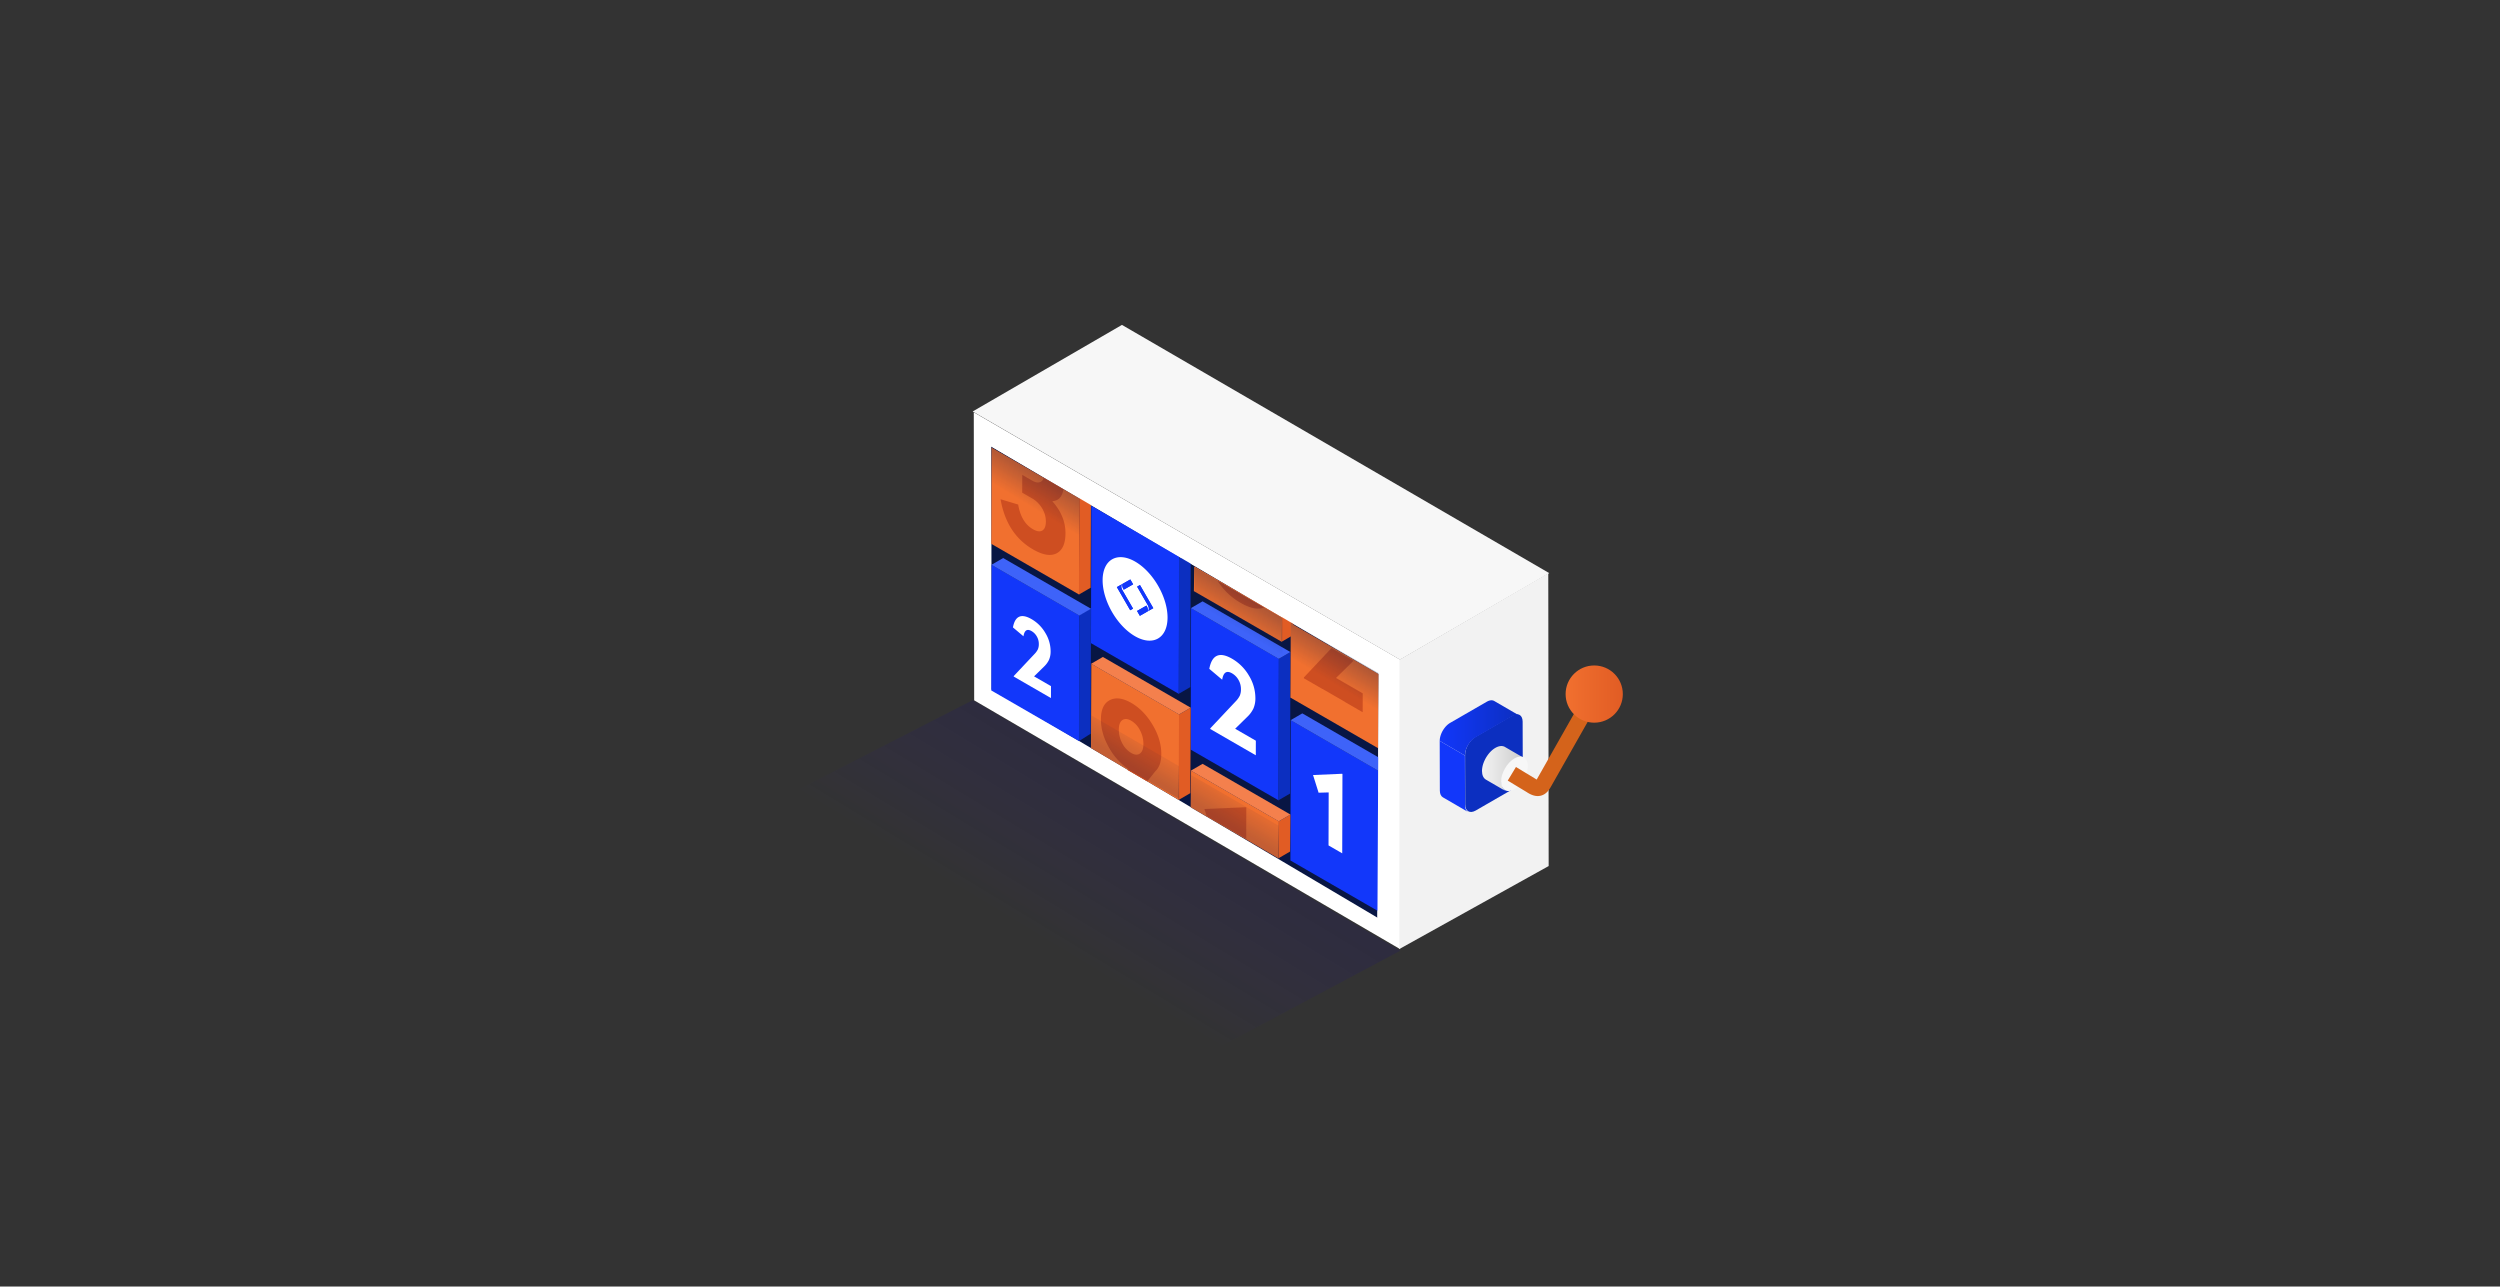<?xml version="1.0" encoding="UTF-8"?> <svg xmlns="http://www.w3.org/2000/svg" xmlns:xlink="http://www.w3.org/1999/xlink" viewBox="0 0 1916 986"><rect x="0" y="0" width="1916" height="986" fill="#333333" stroke="none"/><defs><style>.cls-1{fill:#fff;}.cls-2{fill:#081644;}.cls-3{fill:#1237fa;}.cls-4{fill:#3e63f9;}.cls-5{fill:#0c2fc0;}.cls-6{fill:#f1702f;}.cls-7{fill:#e15c24;}.cls-8{fill:#f4804d;}.cls-9{fill:#ce4e21;}.cls-10{fill:#f2f2f2;}.cls-11{fill:url(#linear-gradient);}.cls-12{fill:url(#linear-gradient-2);}.cls-13{fill:#f7f7f7;}.cls-14{fill:#d4631b;}.cls-15{fill:url(#Gradient_bez_nazwy_14);}.cls-16{opacity:0.2;fill:url(#linear-gradient-3);}.cls-17{fill:url(#linear-gradient-4);}.cls-18{fill:url(#linear-gradient-5);}.cls-19{fill:url(#linear-gradient-6);}.cls-20{fill:url(#linear-gradient-7);}.cls-21{fill:url(#linear-gradient-8);}</style><linearGradient id="linear-gradient" x1="1103.389" y1="557.869" x2="1164.471" y2="557.869" gradientUnits="userSpaceOnUse"><stop offset="0" stop-color="#1237fa"></stop><stop offset="1" stop-color="#0c2fc0"></stop></linearGradient><linearGradient id="linear-gradient-2" x1="1135.808" y1="589.003" x2="1168.489" y2="589.003" gradientUnits="userSpaceOnUse"><stop offset="0" stop-color="#f2f2f2"></stop><stop offset="1" stop-color="#ccc"></stop></linearGradient><linearGradient id="Gradient_bez_nazwy_14" x1="1199.883" y1="531.94" x2="1243.734" y2="531.94" gradientUnits="userSpaceOnUse"><stop offset="0" stop-color="#f1702f"></stop><stop offset="1" stop-color="#e15c24"></stop></linearGradient><linearGradient id="linear-gradient-3" x1="797.895" y1="719.507" x2="894.72" y2="559.796" gradientUnits="userSpaceOnUse"><stop offset="0" stop-color="#2304d7" stop-opacity="0"></stop><stop offset="1" stop-color="#060166"></stop></linearGradient><linearGradient id="linear-gradient-4" x1="788.801" y1="387.631" x2="806.573" y2="358.316" gradientUnits="userSpaceOnUse"><stop offset="0" stop-color="#081644" stop-opacity="0"></stop><stop offset="0.993" stop-color="#081644" stop-opacity="0.4"></stop></linearGradient><linearGradient id="linear-gradient-5" x1="1018.08" y1="521.606" x2="1035.852" y2="492.291" xlink:href="#linear-gradient-4"></linearGradient><linearGradient id="linear-gradient-6" x1="944.394" y1="479.282" x2="962.166" y2="449.967" xlink:href="#linear-gradient-4"></linearGradient><linearGradient id="linear-gradient-7" x1="942.866" y1="631.963" x2="956.157" y2="610.039" gradientUnits="userSpaceOnUse"><stop offset="0" stop-color="#081644" stop-opacity="0.2"></stop><stop offset="0.993" stop-color="#081644" stop-opacity="0"></stop></linearGradient><linearGradient id="linear-gradient-8" x1="866.439" y1="586.29" x2="879.731" y2="564.366" gradientUnits="userSpaceOnUse"><stop offset="0" stop-color="#081644" stop-opacity="0.2"></stop><stop offset="0.99" stop-color="#081644" stop-opacity="0"></stop></linearGradient></defs><g id="shadow_inside" data-name="shadow inside"><polygon class="cls-1" points="1073.023 505.53 746.307 315.987 746.612 536.741 1073.023 727.397 1073.023 505.53"></polygon></g><g id="Warstwa_7" data-name="Warstwa 7"><polygon class="cls-2" points="1056.581 516.645 1055.667 703.296 760.009 528.216 759.705 342.173 1056.581 516.645"></polygon><polygon class="cls-3" points="1056.593 590.831 1056.313 698.35 988.984 659.478 989.265 551.959 1056.593 590.831"></polygon><polygon class="cls-4" points="989.116 551.938 998.082 546.727 1065.411 585.599 1056.445 590.81 989.116 551.938"></polygon><polygon class="cls-3" points="980.167 504.965 979.886 613.398 912.558 574.526 912.838 466.093 980.167 504.965"></polygon><polygon class="cls-5" points="980.018 504.944 988.984 499.734 988.704 608.167 979.738 613.377 980.018 504.944"></polygon><polygon class="cls-4" points="912.69 466.072 921.656 460.861 988.984 499.734 980.018 504.944 912.69 466.072"></polygon><polygon class="cls-3" points="903.74 426.517 903.46 531.795 836.131 492.923 836.412 387.542 903.74 426.517"></polygon><polygon class="cls-5" points="903.592 428.039 912.558 422.558 912.277 526.564 903.311 531.774 903.592 428.039"></polygon><polygon class="cls-6" points="827.314 381.952 827.033 455.673 759.705 416.801 759.985 343.08 827.314 381.952"></polygon><polygon class="cls-7" points="827.165 381.931 836.131 376.72 835.851 450.442 826.885 455.652 827.165 381.931"></polygon><polygon class="cls-3" points="827.314 471.776 827.033 568.029 759.705 529.157 759.985 432.904 827.314 471.776"></polygon><polygon class="cls-5" points="827.165 471.45 836.131 466.24 835.851 562.318 826.885 568.008 827.165 471.45"></polygon><polygon class="cls-4" points="759.837 432.883 768.803 427.672 836.131 466.544 827.165 471.755 759.837 432.883"></polygon><polygon class="cls-6" points="903.74 547.593 903.46 613.094 836.131 573.308 836.412 508.721 903.74 547.593"></polygon><polygon class="cls-7" points="903.592 547.572 912.558 542.362 912.277 607.862 903.311 613.073 903.592 547.572"></polygon><polygon class="cls-8" points="836.263 508.7 845.229 503.49 912.558 542.362 903.592 547.572 836.263 508.7"></polygon><polygon class="cls-7" points="982.454 472.973 991.42 467.762 991.14 486.676 982.174 491.886 982.454 472.973"></polygon><polygon class="cls-6" points="1056.593 516.536 1056.313 573.51 988.984 534.638 989.265 477.663 1056.593 516.536"></polygon><polygon class="cls-6" points="982.603 472.994 982.322 491.907 914.994 453.035 915.274 434.122 982.603 472.994"></polygon><polygon class="cls-6" points="980.167 629.501 979.886 657.854 912.558 618.677 912.838 590.629 980.167 629.501"></polygon><polygon class="cls-7" points="980.018 629.48 988.984 624.269 988.704 652.622 979.738 657.833 980.018 629.48"></polygon><polygon class="cls-8" points="912.69 590.608 921.656 585.397 988.984 624.269 980.018 629.48 912.69 590.608"></polygon><path class="cls-1" d="M790.585,474.506q-11.818-6.823-14.27,6.335l8.074,6.813q1.106-6.926,6.17-4.003a10.938,10.938,0,0,1,4.066,4.151,11.341,11.341,0,0,1,1.524,5.739,10.214,10.214,0,0,1-.706,4.069,14.095,14.095,0,0,1-2.638,3.647l-15.87,16.863-.001.415L805.453,535l.026-9.145-12.965-7.485,7.752-7.6a17.576,17.576,0,0,0,3.699-5.083,15.978,15.978,0,0,0,1.227-6.648,26.965,26.965,0,0,0-4.007-13.903,29.021,29.021,0,0,0-10.6-10.63"></path><path class="cls-1" d="M944.258,504.851q-14.458-8.347-17.458,7.748l9.877,8.334q1.355-8.471,7.549-4.895a13.385,13.385,0,0,1,4.974,5.078,13.865,13.865,0,0,1,1.863,7.02,12.469,12.469,0,0,1-.864,4.977,17.259,17.259,0,0,1-3.226,4.462L927.557,558.203l-.001.507,34.89,20.144.032-11.187-15.86-9.157,9.484-9.297a21.521,21.521,0,0,0,4.524-6.218,19.551,19.551,0,0,0,1.5-8.133,32.982,32.982,0,0,0-4.901-17.007,35.507,35.507,0,0,0-12.968-13.004"></path><polyline class="cls-9" points="955.173 618.884 954.766 618.649 923.075 620.021 924.762 625.399 955.105 642.917 955.173 618.884"></polyline><path class="cls-9" d="M866.941,577.087a18.129,18.129,0,0,1-6.803-7.35,21.685,21.685,0,0,1-2.672-10.541q.015-5.466,2.722-7.324,2.704-1.86,6.822.516a17.727,17.727,0,0,1,6.666,7.271,21.65,21.65,0,0,1,2.63,10.414q-.016,5.573-2.68,7.451-2.659,1.89-6.686-.437m.109-38.362q-9.695-5.598-16.483-2.145-6.791,3.446-6.822,14.695-.03,10.615,6.032,21.378A48.215,48.215,0,0,0,864.801,589.431l-.599.744,15.047,8.688,6.158-7.745q4.592-4.294,4.617-13.123.032-11.245-6.669-22.483-6.702-11.237-16.307-16.786"></path><polygon class="cls-10" points="1072.551 505.599 1186.597 439.305 1186.897 663.735 1072.414 727.351 1072.551 505.599"></polygon><path class="cls-9" d="M814.977,374.832,799.892,366.123a4.571,4.571,0,0,1-2.217,3.104c-1.694.891-3.8.651-6.301-.715l-7.919-4.572-.039,13.65,7.818,4.514a20.538,20.538,0,0,1,7.453,7.517,19.325,19.325,0,0,1,2.87,10.013q-.015,5.368-2.715,6.964-2.697,1.597-7.166-.983-9.042-5.22-11.339-18.932l-13.514-4.065q4.705,26.792,24.91,38.455,11.271,6.507,18.044,2.999,6.773-3.508,6.806-15.412.037-13.183-10.1-24.529,7.412-.627,8.493-9.296"></path><path class="cls-9" d="M968.821,465.612l-35.759-20.645a50.012,50.012,0,0,0,17.699,17.032q11.093,6.404,18.06,3.614"></path><path class="cls-9" d="M1037.294,506.412l-16.827-9.715-21.167,22.491-.002.655,14.359,8.29 0-.093,17.146,9.899-0.0.093,13.557,7.827.041-14.452-20.483-11.826,12.249-12.006c.389-.386.766-.775,1.127-1.163"></path><polyline class="cls-1" points="1028.855 593.184 1028.57 593.019 1006.315 593.983 1010.571 607.538 1018.298 607.314 1018.183 647.938 1028.683 654 1028.855 593.184"></polyline><path class="cls-3" d="M1122.811,617.172l-.108-38.132L1103.389,567.816l.108,38.132c.007,2.517.896,4.288,2.329,5.121l19.314,11.224C1123.707,621.46,1122.818,619.689,1122.811,617.172Z"></path><path class="cls-5" d="M1158.938,548.477c4.409-2.546,7.996-.502,8.01,4.565l.108,38.132c.014,5.066-3.549,11.239-7.958,13.784l-28.128,16.24c-4.409,2.546-7.996.502-8.01-4.565l-.108-38.132c-.014-5.066,3.549-11.239,7.958-13.784Z"></path><path class="cls-11" d="M1159.44,548.674q.192-.093.381-.174c.045-.019.089-.039.134-.057.118-.048.236-.093.353-.134.029-.01.059-.023.088-.032q.218-.075.431-.133c.084-.023.167-.043.25-.062.038-.009.077-.02.115-.028q.182-.039.361-.067c.181-.028.358-.044.533-.053.035-.002.071-.004.106-.006.157-.006.311-.005.463.004.026.002.052.005.078.007q.184.014.361.042c.037.006.074.011.11.018.136.025.269.054.399.092l.017.006c.123.036.243.08.361.127.034.014.068.029.102.043q.151.066.295.144c.032.017.064.032.095.05l-19.314-11.224-.044-.025c-.017-.009-.035-.016-.052-.025q-.144-.078-.294-.144c-.019-.008-.036-.019-.055-.027-.015-.006-.032-.01-.047-.017-.118-.048-.237-.091-.361-.127l-.014-.005-.003-.001c-.13-.038-.263-.067-.399-.092-.016-.003-.031-.008-.046-.011-.021-.004-.043-.004-.064-.007q-.178-.028-.361-.042c-.02-.001-.038-.005-.058-.007-.007-0-.014 0-.021-0-.151-.009-.306-.009-.463-.004-.015.001-.03-.001-.045-0-.02.001-.041.005-.061.006-.175.01-.352.026-.533.054l-.001 0c-.119.018-.239.041-.36.067-.038.008-.077.019-.116.028-.076.018-.151.034-.227.055l-.022.007q-.213.059-.431.133c-.029.01-.058.022-.087.032-.117.042-.235.086-.353.134-.016.006-.031.011-.047.018-.029.012-.058.027-.087.04q-.189.081-.381.174c-.048.023-.096.046-.144.07-.168.085-.336.174-.506.272l-28.129,16.24c-.212.122-.421.256-.629.394-.035.024-.071.046-.106.07q-.297.203-.587.427c-.038.029-.075.058-.112.088-.197.155-.391.314-.583.482-.017.015-.033.03-.05.045q-.277.245-.545.508c-.018.018-.037.033-.055.051l-.033.034q-.206.205-.408.418l-.017.019q-.192.206-.379.419l-.035.039c-.015.017-.028.036-.043.053q-.301.349-.588.716l-.017.02c-.015.019-.028.039-.042.058q-.228.296-.445.603c-.014.02-.03.04-.044.06l-.019.029q-.208.297-.404.604c-.012.019-.026.038-.039.058-.019.029-.036.059-.054.089q-.159.251-.31.508c-.016.027-.033.052-.048.079l-.017.031q-.171.294-.331.594l-.027.048c-.017.032-.033.066-.05.098q-.126.239-.244.482c-.016.033-.034.066-.05.099-.01.02-.018.04-.027.06-.097.204-.192.408-.281.614l-.009.019c-.01.022-.018.044-.027.066q-.119.278-.229.559c-.012.03-.025.061-.037.091-.01.025-.018.051-.027.076-.084.221-.164.442-.238.665l-.005.013-.012.04c-.076.229-.145.458-.21.688-.008.029-.018.057-.026.086-.004.016-.007.031-.011.047q-.11.4-.196.799c-.005.023-.012.047-.017.07-.007.034-.013.069-.02.103-.021.105-.041.209-.06.313-.013.072-.026.144-.038.216-.018.108-.033.215-.049.322-.007.05-.016.101-.023.152l-.004.04q-.044.345-.067.685c-.003.048-.006.096-.009.144-.014.233-.023.465-.022.694l19.314,11.224c-.001-.229.009-.461.022-.694.003-.048.005-.096.009-.144q.024-.34.067-.685c.008-.064.018-.128.027-.191.015-.107.031-.215.049-.322.012-.072.025-.144.038-.217.019-.104.039-.209.06-.313.012-.058.025-.116.037-.174q.087-.399.196-.799c.012-.044.025-.088.038-.133.065-.229.134-.459.21-.688l.017-.053c.074-.222.155-.444.238-.665.021-.056.043-.111.064-.167q.11-.28.229-.559c.012-.028.024-.057.036-.086.089-.206.184-.41.281-.613.026-.054.052-.107.078-.161q.118-.241.243-.479c.026-.049.051-.099.077-.148q.16-.299.331-.594c.021-.037.044-.073.066-.11q.151-.256.31-.507c.031-.049.061-.098.093-.146q.197-.306.404-.604c.021-.03.043-.059.064-.089q.217-.307.445-.603c.02-.026.039-.052.059-.078q.286-.368.588-.716c.026-.03.052-.061.079-.092q.187-.213.379-.419l.017-.019q.201-.214.408-.418c.029-.029.059-.057.088-.085q.269-.262.545-.508l.05-.045c.191-.168.386-.327.582-.482.038-.03.075-.059.113-.088q.29-.223.587-.427c.035-.024.071-.047.106-.07.208-.139.417-.272.629-.394l28.129-16.24c.17-.098.339-.187.506-.272C1159.344,548.72,1159.392,548.697,1159.44,548.674Z"></path><path class="cls-12" d="M1150.948,598.933c.006-.132.014-.264.024-.396q.008-.102.017-.205.017-.196.04-.393c.007-.064.014-.127.022-.191.011-.092.026-.184.039-.276.02-.138.04-.277.063-.416.015-.093.032-.186.049-.279.024-.134.05-.269.078-.404q.033-.16.069-.321c.02-.09.04-.179.062-.269.028-.118.058-.236.088-.354.023-.088.045-.177.069-.265q.058-.213.121-.426c.016-.053.03-.106.046-.159q.088-.292.186-.583c.096-.286.199-.572.307-.856q.041-.107.083-.214.141-.362.295-.722c.016-.036.03-.073.046-.109.115-.265.237-.529.362-.791.033-.068.067-.136.1-.205q.152-.311.314-.619c.033-.063.065-.126.099-.189q.206-.386.426-.765c.028-.048.056-.094.084-.142q.194-.329.398-.652c.04-.063.08-.127.12-.19q.253-.393.52-.776c.027-.039.055-.076.082-.115q.279-.395.572-.776c.03-.039.059-.079.089-.117.061-.079.124-.155.186-.233.078-.097.156-.195.235-.291.064-.078.13-.154.195-.231.076-.09.152-.18.23-.268q.239-.273.484-.536l.026-.028q.258-.275.525-.538.169-.168.341-.33c.031-.029.061-.06.093-.089q.225-.21.454-.41c.042-.036.084-.071.125-.107.112-.097.225-.192.338-.285.057-.046.114-.091.171-.137q.151-.121.303-.237.092-.07.184-.138.151-.112.304-.22c.061-.043.121-.086.182-.128.11-.075.22-.148.331-.22.053-.034.106-.07.159-.103.163-.103.328-.203.493-.299.159-.092.317-.177.474-.26.041-.022.082-.043.123-.064.141-.072.281-.141.42-.205l.052-.025c.145-.066.288-.127.431-.185.152-.062.304-.119.454-.173.038-.013.076-.029.113-.042q.28-.096.554-.171c.107-.03.213-.055.319-.079.05-.012.101-.026.151-.037q.235-.051.465-.086l.017-.002c.14-.021.279-.038.416-.05.046-.004.092-.007.138-.01.099-.007.198-.013.295-.016.044-.001.087-.002.131-.002q.153-.001.303.005c.035.001.07.002.104.004q.195.011.384.034c.027.003.053.008.079.012q.154.021.304.05c.034.007.069.013.103.021.115.025.229.052.34.084l.022.006c.118.034.233.073.347.115.031.011.061.023.092.035q.138.054.272.116c.023.011.047.021.07.032.116.056.229.115.34.179l-15.12-8.787-.056-.032c-.093-.052-.187-.101-.284-.147-.023-.011-.047-.021-.07-.032-.054-.025-.107-.051-.162-.074-.036-.015-.073-.028-.11-.042-.03-.012-.061-.024-.092-.035-.112-.041-.226-.08-.342-.114l-.005-.001-.022-.006c-.112-.032-.225-.059-.34-.084-.034-.007-.069-.014-.103-.021-.036-.007-.071-.015-.107-.021-.065-.011-.132-.02-.198-.029-.027-.004-.053-.008-.079-.012-.113-.014-.228-.025-.344-.032l-.041-.001c-.034-.002-.069-.002-.104-.004-.1-.004-.201-.006-.303-.005q-.065.001-.131.002c-.034.001-.067 0-.101.002-.064.003-.129.009-.194.014-.046.003-.091.006-.138.01-.137.013-.276.029-.416.05l-.018.002-.002 0q-.229.035-.463.086c-.05.011-.1.025-.15.036-.097.023-.193.044-.291.071l-.029.009q-.274.076-.554.171c-.038.013-.076.029-.113.042-.15.053-.301.11-.454.173-.02.008-.04.014-.06.023q-.184.077-.371.163l-.05.024c-.14.065-.28.134-.421.206q-.061.031-.122.063c-.157.083-.315.168-.474.26-.165.095-.33.196-.493.299-.053.034-.106.069-.159.104-.11.072-.221.144-.33.219-.061.042-.122.085-.182.128q-.152.108-.303.22-.092.068-.184.138-.152.116-.303.237c-.057.045-.114.09-.171.137-.114.093-.226.189-.338.285-.042.036-.084.071-.125.107q-.229.201-.454.41c-.032.03-.063.061-.095.091-.099.094-.199.188-.297.285-.014.014-.028.029-.043.044q-.266.264-.525.538l-.026.028q-.246.263-.484.536c-.015.017-.031.033-.046.051-.062.071-.122.145-.184.218-.065.077-.131.153-.195.231-.079.096-.157.194-.235.291-.062.078-.125.154-.186.233l-.034.043c-.019.024-.036.05-.055.075q-.293.381-.572.776c-.019.026-.039.051-.057.077l-.025.037q-.267.383-.52.777c-.016.025-.034.049-.05.074-.024.038-.046.077-.07.115q-.204.324-.399.653c-.02.034-.042.067-.062.102l-.022.039q-.22.379-.426.765c-.011.021-.023.041-.034.062-.022.042-.042.085-.064.127q-.162.308-.314.619c-.021.043-.044.085-.065.128-.012.026-.023.052-.035.077-.125.262-.247.526-.362.791l-.011.024c-.012.028-.022.056-.035.084q-.154.359-.295.722c-.015.039-.033.077-.047.116-.012.032-.023.065-.035.097-.108.285-.212.57-.307.857l-.006.016q-.094.283-.179.566c-.016.054-.031.107-.047.161-.031.107-.064.214-.093.321-.009.034-.018.069-.027.103-.024.089-.047.177-.069.266-.03.117-.06.235-.088.352-.021.09-.042.18-.062.271-.014.062-.03.125-.043.188-.009.044-.016.088-.025.133-.028.135-.053.27-.078.405-.017.093-.034.185-.049.277-.023.139-.043.278-.063.417-.009.065-.021.129-.029.194-.004.027-.006.054-.009.081-.008.064-.015.128-.022.191q-.022.197-.04.393-.009.103-.017.205c-.01.133-.018.265-.024.396-.003.06-.007.12-.009.179-.007.189-.011.378-.011.565.009,3.241,1.153,5.521,2.999,6.593l15.12,8.787c-1.845-1.072-2.989-3.352-2.999-6.593-.001-.187.004-.375.011-.565C1150.942,599.053,1150.945,598.993,1150.948,598.933Z"></path><ellipse class="cls-13" cx="1160.692" cy="593.049" rx="14.49" ry="8.393" transform="translate(64.745 1298.607) rotate(-59.837)"></ellipse><path class="cls-14" d="M1178.5,610.092c-2.62,0-5.406-1.009-8.451-3.051l-14.523-8.78,6.301-10.423,14.79,8.942.134.091c.376.255.693.45.956.599.217-.363.442-.759.624-1.08l.015-.027,40.427-71.281,10.594,6.008-40.443,71.308c-1.44,2.538-3.615,6.374-8.163,7.434A9.93,9.93,0,0,1,1178.5,610.092Z"></path><circle class="cls-15" cx="1221.808" cy="531.94" r="21.926"></circle><polygon class="cls-13" points="745.448 315.356 859.86 249 1187.338 439.243 1072.927 505.599 745.448 315.356"></polygon><polygon class="cls-16" points="745.517 536.594 575 624 910.301 815.477 1073.167 728.619 745.517 536.594"></polygon><polygon class="cls-1" points="755.442 339.738 1056.593 516.536 1055.667 703.296 1068.249 703.296 1068.249 508.721 755.442 328.438 755.442 339.738"></polygon><polygon class="cls-17" points="759.985 343.08 759.762 377.3 827.314 416.186 827.165 381.931 759.985 343.08"></polygon><polygon class="cls-18" points="989.265 477.054 989.042 511.275 1056.593 550.161 1056.445 515.906 989.265 477.054"></polygon><polygon class="cls-19" points="915.579 434.731 915.356 468.951 982.907 507.837 982.759 473.582 915.579 434.731"></polygon><polygon class="cls-20" points="912.838 593.978 912.615 619.063 980.167 657.95 980.018 632.829 912.838 593.978"></polygon><polygon class="cls-21" points="836.412 548.305 836.189 573.39 903.74 612.277 903.592 587.156 836.412 548.305"></polygon><path class="cls-1" d="M866.201,467.691l-8.073-13.994-2.154-3.732,10.294-5.877,2.166,3.739-7.199,4.102c-.049-.076-.095-.153-.138-.231q-.216-.378-.403-.769a5.777,5.777,0,0,1-.568-2.333,2.49,2.49,0,0,1,.062-.777,2.315,2.315,0,0,0,.103-.26c-.005-.003-.018.003-.043.017a1.436,1.436,0,0,0-.288.251,2.373,2.373,0,0,0-.272.36,3.937,3.937,0,0,0,.081,3.16,6.957,6.957,0,0,0,.434.957l8.165,14.141-2.168,1.244m13.36.802c.005.003.018-.003.042-.017a1.365,1.365,0,0,0,.288-.251,2.251,2.251,0,0,0,.272-.362,3.927,3.927,0,0,0-.079-3.154,7.072,7.072,0,0,0-.423-.952l-8.159-14.143,2.166-1.253,10.22,17.735L873.584,471.964l-2.151-3.73,7.199-4.102c.049.075.095.153.138.231q.216.378.403.769a5.793,5.793,0,0,1,.569,2.334,2.465,2.465,0,0,1-.077.768,2.635,2.635,0,0,0-.104.26m-9.554-38.08c-13.741-7.933-24.916-1.565-24.96,14.224s11.058,35.019,24.798,42.952c13.741,7.933,24.916,1.565,24.96-14.224s-11.058-35.019-24.798-42.952"></path><path class="cls-3" d="M866.268,444.089,855.974,449.966l2.154,3.732,8.073,13.994,2.168-1.244-8.165-14.141a6.957,6.957,0,0,1-.434-.957,3.937,3.937,0,0,1-.081-3.16,2.373,2.373,0,0,1,.272-.36,1.436,1.436,0,0,1,.288-.251c.025-.014.038-.019.043-.017a2.315,2.315,0,0,1-.103.26,2.49,2.49,0,0,0-.062.777,5.777,5.777,0,0,0,.568,2.333q.187.392.403.769c.043.078.089.155.138.231l7.199-4.102-2.166-3.739"></path><path class="cls-3" d="M873.666,448.36l-2.166,1.253,8.159,14.143a7.072,7.072,0,0,1,.423.952,3.927,3.927,0,0,1,.079,3.154,2.251,2.251,0,0,1-.272.362,1.365,1.365,0,0,1-.288.251c-.024.014-.037.02-.042.017a2.635,2.635,0,0,1,.104-.26,2.465,2.465,0,0,0,.077-.768,5.793,5.793,0,0,0-.569-2.334q-.187-.392-.403-.769c-.043-.078-.089-.156-.138-.231l-7.199,4.102L873.584,471.964l10.302-5.869-10.22-17.735"></path></g></svg> 